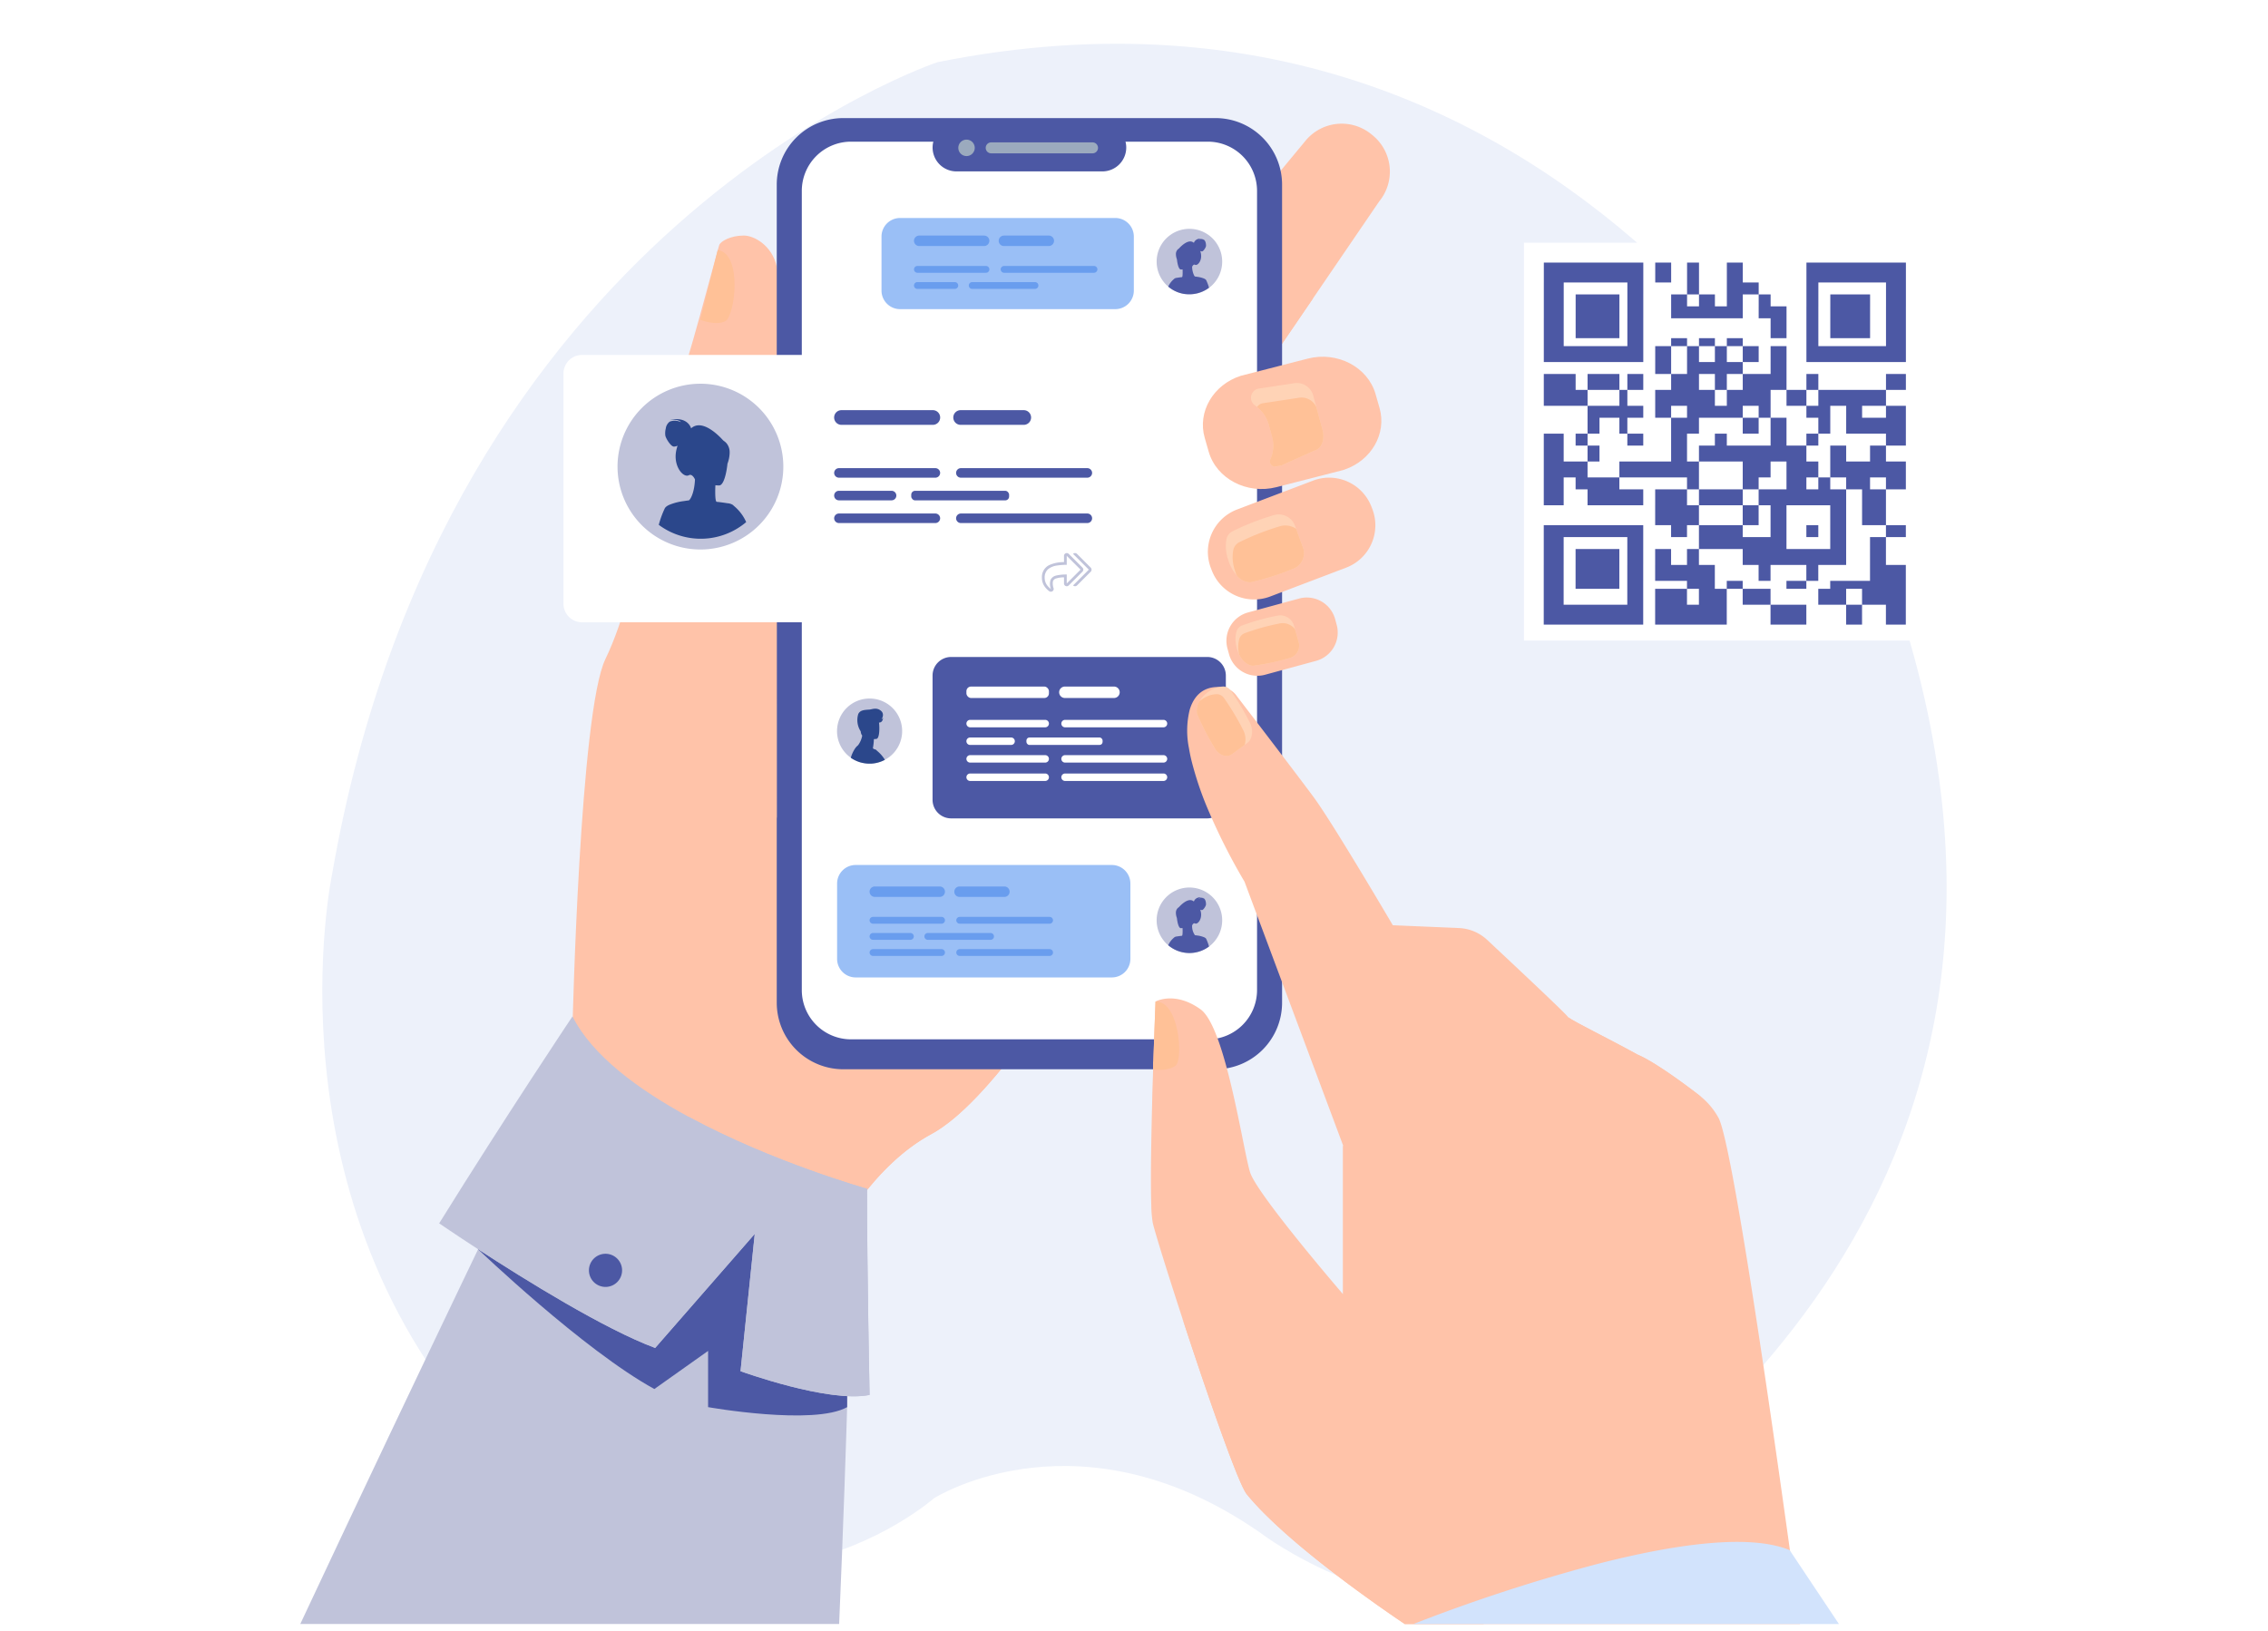 <svg xmlns="http://www.w3.org/2000/svg" width="570" height="410"><defs><filter id="a" width="293.765" height="217.202" x="66.615" y="14.21" filterUnits="userSpaceOnUse"><feOffset dy="3"/><feGaussianBlur result="b" stdDeviation="25"/><feFlood flood-opacity=".2"/><feComposite in2="b" operator="in"/><feComposite in="SourceGraphic"/></filter></defs><path fill="#edf1fa" d="M318.613 386.586s41.017 29.167 67.45 7.292 144.014-93.883 88.414-249.746c0 0-70.184-162.244-238.808-128.519 0 0-123.961 41.017-152.217 204.172 0 0-17.318 82.033 40.105 143.1s111.2 13.676 111.2 13.676 37.37-23.7 83.856 10.025"/><path fill="#ffc3a9" d="M299.679 190.561s-20.67 41.351-41.666 69.895c-8.354 11.36-16.76 20.691-23.936 24.582-7.023 3.807-12.967 9.725-17.887 16.28-12.741 16.975-18.621 38.227-18.621 38.227l-53.69-81.225s1.832-79.4 8.282-92.681c9.395-19.354 13.934-58.46 17.544-66.246 2.678-5.775 10.324-35.609 11.057-37.8.319-.944 2.863-2.393 6.167-2.391 2.652 0 7.154 2.563 8.288 7.83 5.742 26.621-1.169 44.179-1.09 44.96 2.025 20.458-4.063 35.645.206 39.667.159.148.454.078.871-.188 7.4-4.753 53.34-71.727 59-73.172 5.973-1.528 45.475 112.262 45.475 112.262"/><path fill="#c0c3da" d="M213.721 323.469s-.732 36.1-2.825 84.71H75.469c30.956-66.011 57.868-121.575 57.868-121.575s77.112 2.355 80.384 36.865"/><path fill="#ffc3a9" d="M346.624 50.617 329.998 74.99l-16.317 23.92a3.73 3.73 0 0 1-3.392 1.5c-3.915-.371-8.758-6.019-12.535-9.148l-.383-.314a11.777 11.777 0 0 1-1.564-16.535l24.937-30.144 7.4-8.939a11.777 11.777 0 0 1 16.535-1.564l.383.314a11.78 11.78 0 0 1 1.562 16.537"/><path fill="#ffc3a9" d="M329.993 74.991 313.676 98.91a3.73 3.73 0 0 1-3.392 1.5l10.457-56.138c.029.312 1.802 25.498 9.252 30.719m-71.98 185.464c-8.354 11.36-16.76 20.691-23.936 24.582-7.023 3.807-12.967 9.725-17.887 16.28a1272 1272 0 0 1-18.419-8.8 10.5 10.5 0 0 1-.452-18.672q.11-.058.216-.124c7.046-4.032 14.268-18.269 14.268-18.269Z"/><path fill="#ffc197" d="m180.381 62.826-4.35 17.562s3.8 1.555 6.245.347 4.438-16.963-1.895-17.909"/><path fill="#4c58a4" d="M211.945 29.681h93.544a16.73 16.73 0 0 1 16.727 16.732v205.612a16.73 16.73 0 0 1-16.729 16.729h-93.542a16.73 16.73 0 0 1-16.729-16.729V46.413a16.73 16.73 0 0 1 16.729-16.732"/><path fill="#fff" d="M315.923 47.995v200.85a12.38 12.38 0 0 1-12.3 12.388h-89.82a12.377 12.377 0 0 1-12.292-12.388V47.995a12.377 12.377 0 0 1 12.295-12.388h89.82a12.38 12.38 0 0 1 12.297 12.388"/><path fill="#4c58a4" d="M240.383 31.081h36.667a6 6 0 0 1 6 6 6 6 0 0 1-6 6h-36.667a6 6 0 0 1-6-6 6 6 0 0 1 6-6"/><path fill="#ffc3a9" d="m338.345 142.666-2.48.942-16.672 6.335a11 11 0 0 1-1.182.371 11.387 11.387 0 0 1-13.466-6.955l-.247-.64a11.39 11.39 0 0 1 6.581-14.65l15.543-5.906 1.129-.43 2.48-.942a11.387 11.387 0 0 1 14.646 6.581l.247.64a11.39 11.39 0 0 1-6.579 14.654"/><path fill="#ffd3b6" d="M324.807 143.044a66.5 66.5 0 0 1-10.515 3.313 4.44 4.44 0 0 1-3.477-1.741 10.3 10.3 0 0 1-2.1-3.783 12 12 0 0 1-.57-2.413 10.2 10.2 0 0 1 .091-2.87 2.86 2.86 0 0 1 1.591-2.048.02.02 0 0 0 .012-.006 66 66 0 0 1 10.112-3.964 4.394 4.394 0 0 1 5.449 2.435l.35.957 1.789 4.9a4.2 4.2 0 0 1-2.732 5.22"/><path fill="#ffc197" d="M324.804 143.044a66.5 66.5 0 0 1-10.515 3.313 4.44 4.44 0 0 1-3.477-1.741q-.209-.487-.389-1.04a12 12 0 0 1-.57-2.413 10.2 10.2 0 0 1 .091-2.87 2.86 2.86 0 0 1 1.591-2.048s.01 0 .012-.006a65.6 65.6 0 0 1 10.112-3.964 4.8 4.8 0 0 1 4.093.649l1.789 4.9a4.2 4.2 0 0 1-2.737 5.22"/><path fill="#ffc3a9" d="m330.776 166.101-12.856 3.5a7.384 7.384 0 0 1-9.038-5.17l-.4-1.455a7.384 7.384 0 0 1 5.17-9.038l12.856-3.5a7.384 7.384 0 0 1 9.038 5.17l.4 1.455a7.383 7.383 0 0 1-5.17 9.038"/><path fill="#ffd3b6" d="M323.824 165.471a58 58 0 0 1-8.868 1.865c-.813.046-2.444-.643-3.508-2.783a9.7 9.7 0 0 1-.946-3.7 7.4 7.4 0 0 1 .287-2.2 2.28 2.28 0 0 1 1.454-1.469l.012-.006a57.5 57.5 0 0 1 8.588-2.4 3.64 3.64 0 0 1 4.291 2.225l.333 1.158.989 3.477a3.26 3.26 0 0 1-2.582 3.821Z"/><path fill="#ffc197" d="M323.824 165.471a58 58 0 0 1-8.868 1.865c-.813.046-2.444-.643-3.508-2.783a8.2 8.2 0 0 1-.26-1.774 7.4 7.4 0 0 1 .287-2.2 2.28 2.28 0 0 1 1.454-1.469h.012a57 57 0 0 1 8.589-2.392 3.88 3.88 0 0 1 3.937 1.448l.989 3.477a3.26 3.26 0 0 1-2.586 3.818Z"/><path fill="#4c58a4" d="M120.147 313.991s26.465 25.341 44.305 35.133l13.507-9.58v14.133s26.565 4.7 34.945 0v-38.542l-74.613-37.4Z"/><path fill="#c0c3da" d="M218.548 350.609c-10.279 2.1-32.431-5.967-32.431-5.967l3.572-34.511-25.032 28.669c-12.74-4.741-32.663-17.112-44.5-24.81-5.894-3.832-9.784-6.51-9.784-6.51 16.7-26.88 33.508-52.022 33.508-52.022 4.932 9.866 16.605 18.434 29.26 25.287 21.028 11.39 44.765 18.048 44.765 18.048-.008 20.506.642 51.816.642 51.816"/><path fill="#ffc3a9" d="M337.938 118.02q-.136.048-.277.1l-16.856 4.322c-7.417 1.9-15.081-2.1-17.033-8.911l-1-3.486c-1.88-6.534 2.161-13.367 9.049-15.582l5.563-1.429 11.291-2.9c7.417-1.9 15.081 2.1 17.033 8.911l1 3.486c1.853 6.448-2.054 13.181-8.77 15.489"/><path fill="#ffd3b6" d="m330.216 113.314-8.19 3.691-.052.012a9 9 0 0 1-.989.2 10 10 0 0 1-.415.052 1 1 0 0 1-.173 0 1.3 1.3 0 0 1-1.247-1.354 1.3 1.3 0 0 1 .116-.487 8.15 8.15 0 0 0 .464-5.553l-.2-.713v-.021l-.634-2.325a8.7 8.7 0 0 0-2.967-4.526 7 7 0 0 0-.518-.387 2.349 2.349 0 0 1 .689-4.187l.052-.015 8.987-1.36a4.28 4.28 0 0 1 4.968 3.328l.722 2.649 1.537 5.647c.596 2.232.07 4.746-2.15 5.349"/><path fill="#ffc197" d="m330.213 113.314-8.19 3.691-.052.012c-.193.037-.792.137-1.579.258a1.3 1.3 0 0 1-1.246-1.357 1.3 1.3 0 0 1 .115-.483 8.15 8.15 0 0 0 .464-5.553l-.2-.713v-.021l-.634-2.325a8.7 8.7 0 0 0-2.967-4.526 2.28 2.28 0 0 1 1.289-.917.2.2 0 0 0 .052-.015l8.987-1.36a4.09 4.09 0 0 1 4.574 2.319l1.537 5.647c.599 2.225.072 4.74-2.15 5.343"/><path fill="#ffc3a9" d="M195.214 205.697s-3.678-32.1-7.07-38.359-6.264-18.8-1.043-28.11 7.023-27.239 7.023-27.239c2.025 20.458-4.063 35.645.206 39.667.159.148.454.078.871-.188Z"/><g filter="url(#a)" transform="translate(-.004)"><path fill="#fff" d="M146.29 86.21h134.42a4.67 4.67 0 0 1 4.671 4.669v57.861a4.67 4.67 0 0 1-4.67 4.67H146.29a4.67 4.67 0 0 1-4.67-4.67V90.878a4.67 4.67 0 0 1 4.67-4.668"/></g><path fill="#9abff6" d="M226.213 54.791h54.076a4.67 4.67 0 0 1 4.669 4.67v13.571a4.67 4.67 0 0 1-4.67 4.67h-54.075a4.67 4.67 0 0 1-4.67-4.67V59.461a4.67 4.67 0 0 1 4.67-4.67M215.052 217.41h64.37a4.67 4.67 0 0 1 4.67 4.67v18.924a4.67 4.67 0 0 1-4.67 4.67h-64.37a4.67 4.67 0 0 1-4.67-4.67v-18.927a4.67 4.67 0 0 1 4.67-4.667"/><path fill="#4c58a4" d="M239.043 165.127h64.37a4.67 4.67 0 0 1 4.67 4.67v31.23a4.67 4.67 0 0 1-4.67 4.67h-64.37a4.67 4.67 0 0 1-4.67-4.67v-31.23a4.67 4.67 0 0 1 4.67-4.67"/><path fill="#ffc3a9" d="M452.378 408.194h-99.32c-4.762-3.193-29.5-20.064-39.731-32.642-2.168-2.666-10.1-25.637-16.194-44.287-3.806-11.65-6.9-21.619-7.417-23.9a30 30 0 0 1-.371-4.512v-.022c-.26-7.627.1-22.336.46-34.019v-.053l.006-.153.049-1.519v-.167c.067-2.03.132-3.942.192-5.686.153-4.348.283-7.618.337-8.9l.021-.6c.157-.089 4.935-2.638 11.321 1.963 1.542 1.113 2.967 3.8 4.266 7.3.831 2.236 1.607 4.806 2.336 7.513 2.789 10.412 4.79 22.86 5.859 26.193 1.723 5.386 22.028 29.073 23.3 30.545q.03.038.061.073v-37.405l-15.328-41.018-6.293-16.839-3.162-8.463a153 153 0 0 1-8.92-17.545 83 83 0 0 1-4.423-12.972 42 42 0 0 1-.611-3.014 21.9 21.9 0 0 1 .192-9.7c1.483-4.864 4.821-5.779 7.392-5.68q.4.016.77.061a5 5 0 0 1 .742.142 5 5 0 0 1 1.276.532h.006a5.2 5.2 0 0 1 1.666 1.559s2.167 2.831 5.076 6.634c1.912 2.5 4.147 5.429 6.293 8.249 3.821 5.024 7.37 9.71 8.347 11.083 5.273 7.424 19.474 31.618 19.474 31.618l16.623.7a11.03 11.03 0 0 1 7.066 2.957c5.911 5.521 18.655 17.466 20.217 19.242 0 .582 9.9 5.344 17.553 9.585 5.472 2.313 15.867 10.507 15.867 10.507a18.3 18.3 0 0 1 4.627 5.6c3.564 7.757 13.227 75.219 17.854 108.569 1.475 10.725 2.439 17.916 2.521 18.471"/><path fill="#ffc3a9" d="M350.038 232.559s15.4 25.137 17.437 26.27 9.965 2.72 10.871 0-28.308-26.27-28.308-26.27m77.405 43.059-.078-.069s-10.395-8.194-15.867-10.507c-7.024-3.894-15.946-8.227-17.359-9.36 1.63 1.864 13.1 14.844 17.513 15.815 3.874.855 12.677 3.262 15.791 4.121m-89.898 49.703v-37.407s8.887 14.866 9.567 23.018-3.693 21.349-9.567 14.389"/><path fill="#ffd3b6" d="M305.304 188.054a67 67 0 0 1-4.427-8.529 4.26 4.26 0 0 1 .588-3.28 7.4 7.4 0 0 1 2.331-2.42 7.8 7.8 0 0 1 1.637-.883 6.3 6.3 0 0 1 2.094-.387 2.23 2.23 0 0 1 1.789 1.04.01.01 0 0 0 .006.01 65 65 0 0 1 4.821 8.075c.92 1.914.629 4.123-.71 5.093l-.624.457-3.2 2.336c-1.33.969-3.249.309-4.305-1.512"/><path fill="#ffc197" d="M305.304 188.054a67 67 0 0 1-4.427-8.529 4.26 4.26 0 0 1 .588-3.28 8 8 0 0 1 .676-.5 7.8 7.8 0 0 1 1.635-.883 6.3 6.3 0 0 1 2.1-.386 2.23 2.23 0 0 1 1.789 1.04.01.01 0 0 0 .006.01 65 65 0 0 1 4.821 8.076 4.92 4.92 0 0 1 .32 3.634l-3.2 2.336c-1.333.964-3.252.302-4.308-1.518"/><path fill="#c0c3da" d="M196.866 117.277a20.833 20.833 0 1 1-20.838-20.83 20.83 20.83 0 0 1 20.838 20.821Z"/><path fill="#2b478b" d="M184.403 127.123c-.057-.063-.11-.124-.162-.174a2.9 2.9 0 0 0-1.443-.464 56 56 0 0 0-2.135-.3s-.208-.023-.318-.032l-.247-.021c-.277-.145-.347-1.291-.346-2.5v-.272c0-.457.02-.909.037-1.315v-.077c.6.049.989.046.989.046 1.113-.089 1.8-3.063 2.051-5.469a8.1 8.1 0 0 0 .549-2.746 3.55 3.55 0 0 0-.712-2.294 3.1 3.1 0 0 0-.779-.7q-.105-.103-.209-.192c-1.032-1.146-5.229-5.439-7.983-2.958-.072-.247-.967-3.037-5.315-2.124.269-.028 2.2-.209 2.753.57a3.56 3.56 0 0 0-2.817-.124 2.56 2.56 0 0 0-.968 1.57v.041l-.061.266a.1.1 0 0 1-.009.041c-.009.015 0 .006 0 .011a4.6 4.6 0 0 0-.052 1.645c.162.68 1.36 2.7 2.155 2.7a2.4 2.4 0 0 0 .907-.223 10 10 0 0 0-.324 1.178c-.844 3.971 1.794 6.986 3.161 6.239.876-.477 1.54 1.056 1.54 1.056v-.006c-.124 2.9-.926 4.8-1.518 5.272-.211.023-.669.079-1.236.171a14.4 14.4 0 0 0-3.547.888l-.037.015a3.7 3.7 0 0 0-.865.483l-.006.006a1.3 1.3 0 0 0-.281.292.7.7 0 0 0-.09.132 24 24 0 0 0-1.522 4.16 17.67 17.67 0 0 0 21.971-.689 11.06 11.06 0 0 0-3.131-4.102"/><path fill="#4c58a4" d="M211.486 103.089h22.951a1.85 1.85 0 0 1 1.848 1.848 1.847 1.847 0 0 1-1.848 1.847h-22.951a1.847 1.847 0 0 1-1.848-1.847 1.85 1.85 0 0 1 1.848-1.848"/><g fill="#4c58a4" transform="translate(209.638 117.658)"><path d="M25.441 2.408H1.204a1.21 1.21 0 0 1-1.2-1.2 1.21 1.21 0 0 1 1.2-1.2h24.237a1.21 1.21 0 0 1 1.2 1.2 1.21 1.21 0 0 1-1.2 1.2M1.204 5.7h13.227a1.2 1.2 0 0 1 1.2 1.2 1.2 1.2 0 0 1-1.2 1.2H1.204a1.2 1.2 0 0 1-1.2-1.2 1.2 1.2 0 0 1 1.2-1.2"/><rect width="24.597" height="2.409" rx=".974" transform="translate(19.377 5.7)"/><path d="M63.635 2.408h-31.78a1.207 1.207 0 0 1-1.205-1.2 1.207 1.207 0 0 1 1.205-1.2h31.78a1.21 1.21 0 0 1 1.2 1.2 1.21 1.21 0 0 1-1.2 1.2M25.441 13.81H1.204a1.21 1.21 0 0 1-1.2-1.2 1.21 1.21 0 0 1 1.2-1.2h24.237a1.21 1.21 0 0 1 1.2 1.2 1.21 1.21 0 0 1-1.2 1.2m38.194 0h-31.78a1.207 1.207 0 0 1-1.205-1.2 1.21 1.21 0 0 1 1.205-1.2h31.78a1.21 1.21 0 0 1 1.2 1.2 1.21 1.21 0 0 1-1.2 1.2"/></g><path fill="#4c58a4" d="M241.433 103.089h15.855a1.85 1.85 0 0 1 1.848 1.848 1.847 1.847 0 0 1-1.847 1.847h-15.857a1.847 1.847 0 0 1-1.847-1.847 1.85 1.85 0 0 1 1.848-1.848"/><path fill="#699dee" d="M219.858 222.809h16.317a1.313 1.313 0 0 1 1.313 1.313 1.31 1.31 0 0 1-1.313 1.313h-16.316a1.314 1.314 0 0 1-1.314-1.313 1.313 1.313 0 0 1 1.313-1.313m16.775 9.359h-17.231a.866.866 0 0 1-.857-.857.866.866 0 0 1 .857-.857h17.232a.866.866 0 0 1 .857.857.866.866 0 0 1-.858.857m-17.231 2.337h9.4a.856.856 0 0 1 .857.857.856.856 0 0 1-.857.855h-9.4a.856.856 0 0 1-.857-.855.856.856 0 0 1 .857-.857m13.776 0h15.775a.856.856 0 0 1 .857.857.856.856 0 0 1-.857.857h-15.775a.856.856 0 0 1-.857-.857.856.856 0 0 1 .857-.857m30.609-2.337h-22.593a.866.866 0 0 1-.857-.857.866.866 0 0 1 .857-.857h22.594a.866.866 0 0 1 .857.857.865.865 0 0 1-.858.857m-27.154 8.102h-17.231a.866.866 0 0 1-.857-.857.866.866 0 0 1 .857-.857h17.232a.866.866 0 0 1 .857.857.866.866 0 0 1-.858.857m27.154 0h-22.593a.866.866 0 0 1-.857-.857.866.866 0 0 1 .857-.857h22.594a.866.866 0 0 1 .857.857.865.865 0 0 1-.858.857m-22.636-17.461h11.273a1.314 1.314 0 0 1 1.314 1.314 1.314 1.314 0 0 1-1.314 1.314H241.15a1.31 1.31 0 0 1-1.313-1.313 1.314 1.314 0 0 1 1.314-1.314ZM231.019 59.21h16.315a1.313 1.313 0 0 1 1.313 1.313 1.314 1.314 0 0 1-1.314 1.314h-16.314a1.314 1.314 0 0 1-1.314-1.313 1.314 1.314 0 0 1 1.314-1.314m16.78 9.351h-17.232a.866.866 0 0 1-.857-.857.866.866 0 0 1 .857-.857h17.232a.866.866 0 0 1 .857.857.866.866 0 0 1-.857.857m-17.237 2.342h9.4a.856.856 0 0 1 .857.857.856.856 0 0 1-.857.855h-9.4a.856.856 0 0 1-.857-.855.856.856 0 0 1 .857-.857m13.776 0h15.775a.856.856 0 0 1 .857.857.856.856 0 0 1-.857.855h-15.775a.856.856 0 0 1-.857-.855.856.856 0 0 1 .857-.857m30.609-2.342h-22.594a.866.866 0 0 1-.857-.857.866.866 0 0 1 .857-.857h22.594a.865.865 0 0 1 .855.857.865.865 0 0 1-.855.857m-22.636-9.351h11.273a1.314 1.314 0 0 1 1.318 1.314 1.314 1.314 0 0 1-1.314 1.314H252.31a1.31 1.31 0 0 1-1.313-1.313 1.314 1.314 0 0 1 1.314-1.314Z"/><g fill="#fff" transform="translate(242.88 172.562)"><rect width="20.74" height="2.877" rx="1.163"/><g transform="translate(0 8.368)"><path d="M19.803 1.878H.938A.94.94 0 0 1 .001.941.94.94 0 0 1 .938.004h18.865a.94.94 0 0 1 .937.937.94.94 0 0 1-.937.937M.937 4.434h10.295a.936.936 0 0 1 .937.937.936.936 0 0 1-.937.937H.937A.936.936 0 0 1 0 5.371a.936.936 0 0 1 .937-.937"/><rect width="19.146" height="1.875" rx=".758" transform="translate(15.081 4.434)"/><path d="M49.529 1.878H24.795a.94.94 0 0 1-.937-.937.94.94 0 0 1 .937-.937h24.734a.94.94 0 0 1 .938.937.94.94 0 0 1-.938.937m-29.726 8.868H.938a.94.94 0 0 1-.937-.937.94.94 0 0 1 .937-.937h18.865a.94.94 0 0 1 .937.937.94.94 0 0 1-.937.937m29.726 0H24.795a.94.94 0 0 1-.937-.937.94.94 0 0 1 .937-.937h24.734a.94.94 0 0 1 .938.937.94.94 0 0 1-.938.937"/></g><path d="M19.803 23.73H.938a.94.94 0 0 1-.937-.937.94.94 0 0 1 .937-.938h18.865a.94.94 0 0 1 .937.938.94.94 0 0 1-.937.937m29.726 0H24.795a.94.94 0 0 1-.937-.937.94.94 0 0 1 .937-.938h24.734a.94.94 0 0 1 .938.938.94.94 0 0 1-.938.937M24.747 0h12.342a1.44 1.44 0 0 1 1.438 1.438 1.44 1.44 0 0 1-1.438 1.438H24.747a1.44 1.44 0 0 1-1.438-1.438A1.44 1.44 0 0 1 24.747 0"/></g><path fill="#c0c3da" d="M210.365 183.756a8.175 8.175 0 0 0 12.871 6.7q.101-.07.2-.142a8.182 8.182 0 0 0-4.887-14.744 8.18 8.18 0 0 0-8.182 8.18Z"/><path fill="#2b478b" d="m220.76 189.003-.753-.668-.188.035a5 5 0 0 0-.44-.274c.049-.3.09-.587.124-.838a14 14 0 0 0 .124-1.483c.4-.02.669-.063.669-.063.755-.174.792-2.754.618-4.1a1 1 0 0 0 .42-.08c.572-.247.6-1.113.6-1.113a1 1 0 0 1-.41.408s.957-1.31-.153-2.207-2.234-.312-2.878-.272c-1.412.087-2.325.171-2.785 1.1a5.15 5.15 0 0 0 .6 4.359q.024.13.041.257a1.73 1.73 0 0 0 .346.822 5.8 5.8 0 0 1-1.045 2.43 3.8 3.8 0 0 0-.752.81l-.015.011h.006a8.2 8.2 0 0 0-1.056 2.317v.014a7.8 7.8 0 0 0 1.492.821l.1.043.023.009.171.067c.138.054.277.1.417.148s.3.09.445.124q.103.027.208.049c.105.022.124.028.183.038l.03.005.124.023c.1.017.192.035.289.049l.067.009q.08.013.159.021l.226.026q.127.013.257.02c.13.007.162.011.247.012s.171 0 .257 0h.367q.068.002.136-.006h.017a3 3 0 0 0 .257-.02 8.1 8.1 0 0 0 3.083-.933 8.6 8.6 0 0 0-1.628-1.97"/><path fill="#c0c3da" d="M290.692 231.309a8.2 8.2 0 0 0 1.71 5.025 8.4 8.4 0 0 0 1.2 1.261 8.237 8.237 0 1 0-2.912-6.286Z"/><path fill="#4c58a4" d="M303.142 235.977a.3.3 0 0 0-.041-.063.6.6 0 0 0-.131-.136 1.6 1.6 0 0 0-.405-.226l-.017-.006a6.6 6.6 0 0 0-1.654-.414c-.268-.041-.48-.067-.579-.078a3.93 3.93 0 0 1-.708-2.459s.308-.717.717-.494c.637.347 1.867-1.059 1.475-2.91a5 5 0 0 0-.151-.549 1.1 1.1 0 0 0 .423.1c.371 0 .928-.946 1-1.263s-.006-1.36-.514-1.669a1.67 1.67 0 0 0-1.313.058c.247-.354 1.113-.283 1.274-.266-2.016-.419-2.433.874-2.472.989-1.283-1.16-3.24.844-3.722 1.38l-.1.09a1.4 1.4 0 0 0-.362.324 1.65 1.65 0 0 0-.333 1.071 3.8 3.8 0 0 0 .255 1.281c.116 1.12.44 2.508.959 2.55 0 0 .183 0 .46-.021v.037c.009.188.015.4.017.611v.124c0 .564-.032 1.1-.159 1.166a1 1 0 0 0-.112.011 1 1 0 0 0-.15.015c-.449.058-.769.1-.989.142a1.33 1.33 0 0 0-.671.215 1 1 0 0 0-.078.083 5.1 5.1 0 0 0-1.457 1.912 8.24 8.24 0 0 0 10.244.323 11 11 0 0 0-.706-1.928"/><path fill="#c0c3da" d="M290.692 65.753a8.2 8.2 0 0 0 1.71 5.025 8.4 8.4 0 0 0 1.2 1.261 8.237 8.237 0 1 0-2.912-6.286Z"/><path fill="#4c58a4" d="M303.143 70.422a.4.4 0 0 0-.041-.063.6.6 0 0 0-.131-.136 1.8 1.8 0 0 0-.405-.226l-.017-.006a6.8 6.8 0 0 0-1.654-.414c-.268-.043-.48-.069-.579-.08a.9.9 0 0 1-.209-.269 5.1 5.1 0 0 1-.494-2.187s.308-.715.717-.494c.637.347 1.867-1.058 1.475-2.907a5 5 0 0 0-.151-.55 1.1 1.1 0 0 0 .423.1c.371 0 .928-.946 1-1.261s-.006-1.36-.514-1.671a1.67 1.67 0 0 0-1.313.061c.247-.354 1.113-.283 1.274-.268-2.016-.419-2.433.876-2.472.989-1.283-1.157-3.24.847-3.722 1.38l-.1.09a1.4 1.4 0 0 0-.362.326 1.65 1.65 0 0 0-.333 1.068 3.8 3.8 0 0 0 .255 1.281c.116 1.122.44 2.508.959 2.55 0 0 .183 0 .46-.02v.035c.009.188.015.4.017.618v.124c0 .564-.032 1.1-.159 1.166l-.112.009-.15.015c-.449.058-.769.1-.989.142a1.34 1.34 0 0 0-.671.216l-.078.082a5.16 5.16 0 0 0-1.457 1.915q.117.1.24.194l.041.032q.093.071.184.136.065.051.131.1c.066.049.09.063.136.09q.096.07.2.131a4 4 0 0 0 .311.187c.058.031.124.073.194.108l.017.009.01.006.028.015c.052.028.1.054.156.08h.01l.048.023q.042.023.088.043l.087.041c.064.03.134.061.2.089l.2.082.093.037.093.035q.093.035.19.067l.2.064.168.052h.017q.052.017.108.03.3.08.6.14.133.027.266.047l.069.011h.023c.058.009.111.015.173.021h.063q.082.012.159.017h.03l.049.006c.1.009.192.015.289.02h.161c.1 0 .19.006.286.006a8.2 8.2 0 0 0 4.92-1.632 11 11 0 0 0-.705-1.902"/><path fill="#ffc3a9" d="m402.472 392.832-29.668 15.36h-19.751c-4.762-3.193-29.5-20.064-39.731-32.642-2.168-2.666-10.1-25.637-16.194-44.287v-.009c.81 2.472 17.823 38.713 22.667 42.832s30.286 28.1 37.3 27.856c6.8-.232 43.031-8.57 45.275-9.087q.051-.01.102-.023"/><path fill="#d2e3fc" d="M462.17 408.192H355.211a430 430 0 0 1 47.164-15.336q.052-.01.1-.023c18.273-4.622 37.085-7.424 47.3-3.221l.074.11Z"/><path fill="#ffc3a9" d="M289.85 266.911h.007c1.8-.661 4.334-1.1 5.563.959 1.916 3.2-5.2 31.428-6.092 34.983Z"/><path fill="#ffc197" d="m290.401 251.734-.612 17.074s3.585.585 5.631-.939.961-16.335-5.019-16.135"/><path fill="#c0c3da" d="M218.542 350.608c-10.277 2.1-32.431-5.967-32.431-5.967l3.572-34.511-25.032 28.669c-12.74-4.741-32.663-17.112-44.5-24.81 30.335-3.307 52.984-33.245 52.984-33.245 21.028 11.39 44.766 18.048 44.766 18.048-.003 20.506.641 51.816.641 51.816"/><path fill="#4c58a4" d="M148.014 319.262a4.165 4.165 0 1 1 4.128 4.2 4.167 4.167 0 0 1-4.128-4.2"/><path fill="#c0c3da" d="M272.065 142.682a.724.724 0 0 1 0 .989l-3.469 3.477a.72.72 0 0 1-.494.2.7.7 0 0 1-.488-.2.66.66 0 0 1-.206-.494v-1.544a6.7 6.7 0 0 0-1.994.282 1.12 1.12 0 0 0-.8.8 3.6 3.6 0 0 0 .173 1.648.64.64 0 0 1-.075.553.7.7 0 0 1-.455.314.7.7 0 0 1-.553-.109 5 5 0 0 1-1.352-1.473 3.83 3.83 0 0 1-.494-1.907 3.31 3.31 0 0 1 1.843-3.187 8.7 8.7 0 0 1 3.708-.742v-1.582a.66.66 0 0 1 .206-.494.7.7 0 0 1 .488-.2.73.73 0 0 1 .494.2Zm-.494.494-3.472-3.464v2.255a16 16 0 0 0-2.689.216 4.35 4.35 0 0 0-2.059.932 2.76 2.76 0 0 0-.8 2.1 3.16 3.16 0 0 0 .52 1.759 4.3 4.3 0 0 0 1.041 1.062 3.52 3.52 0 0 1-.066-2.341 2.07 2.07 0 0 1 1.409-1.041 11.5 11.5 0 0 1 2.644-.26v2.255Zm2.58.494-3.474 3.477a.724.724 0 0 1-.989 0l3.959-3.967-3.967-3.968a.724.724 0 0 1 .989 0l3.469 3.469a.745.745 0 0 1 .007 1Z"/><path fill="#9baabe" d="M274.578 38.541h-25.47a1.38 1.38 0 0 1-1.378-1.378 1.38 1.38 0 0 1 1.378-1.378h25.47a1.38 1.38 0 0 1 1.378 1.378 1.38 1.38 0 0 1-1.378 1.378m-33.732-1.379a2.065 2.065 0 1 0 4.13 0 2.065 2.065 0 0 0-2.064-2.067 2.065 2.065 0 0 0-2.066 2.066Z"/><path fill="#fff" d="M383 61h100v100H383z"/><path fill="#4c58a4" d="M388 66h5v5h-5zm5 0h3v5h-3zm3 0h3v5h-3zm3 0h3v5h-3zm3 0h5v5h-5zm5 0h2v5h-2zm2 0h4v5h-4zm7 0h4v5h-4zm8 0h3v5h-3zm10 0h4v5h-4zm20 0h3v5h-3zm3 0h3v5h-3zm3 0h4v5h-4zm4 0h4v5h-4zm4 0h2v5h-2zm2 0h4v5h-4zm4 0h5v5h-5zm-86 5h5v3h-5zm21 0h4v3h-4zm15 0h3v3h-3zm10 0h4v3h-4zm4 0h4v3h-4zm16 0h3v3h-3zm20 0h5v3h-5zm-86 3h5v3h-5zm8 0h3v3h-3zm3 0h3v3h-3zm3 0h5v3h-5zm7 0h4v3h-4zm11 0h4v3h-4zm7 0h4v3h-4zm7 0h4v3h-4zm8 0h3v3h-3zm12 0h3v3h-3zm6 0h4v3h-4zm4 0h4v3h-4zm4 0h2v3h-2zm6 0h5v3h-5zm-86 3h5v3h-5zm8 0h3v3h-3zm3 0h3v3h-3zm3 0h5v3h-5zm7 0h4v3h-4zm11 0h4v3h-4zm4 0h3v3h-3zm3 0h4v3h-4zm4 0h3v3h-3zm3 0h4v3h-4zm8 0h3v3h-3zm3 0h4v3h-4zm9 0h3v3h-3zm6 0h4v3h-4zm4 0h4v3h-4zm4 0h2v3h-2zm6 0h5v3h-5zm-86 3h5v5h-5zm8 0h3v5h-3zm3 0h3v5h-3zm3 0h5v5h-5zm7 0h4v5h-4zm36 0h4v5h-4zm9 0h3v5h-3zm6 0h4v5h-4zm4 0h4v5h-4zm4 0h2v5h-2zm6 0h5v5h-5zm-86 5h5v2h-5zm21 0h4v2h-4zm11 0h4v2h-4zm7 0h4v2h-4zm7 0h4v2h-4zm20 0h3v2h-3zm20 0h5v2h-5zm-86 2h5v4h-5zm5 0h3v4h-3zm3 0h3v4h-3zm3 0h3v4h-3zm3 0h5v4h-5zm5 0h2v4h-2zm2 0h4v4h-4zm7 0h4v4h-4zm8 0h3v4h-3zm7 0h3v4h-3zm7 0h4v4h-4zm7 0h4v4h-4zm9 0h3v4h-3zm3 0h3v4h-3zm3 0h4v4h-4zm4 0h4v4h-4zm4 0h2v4h-2zm2 0h4v4h-4zm4 0h5v4h-5zm-58 4h4v3h-4zm8 0h3v3h-3zm3 0h4v3h-4zm4 0h3v3h-3zm3 0h4v3h-4zm11 0h4v3h-4zm-57 3h5v4h-5zm5 0h3v4h-3zm6 0h3v4h-3zm3 0h5v4h-5zm7 0h4v4h-4zm11 0h4v4h-4zm4 0h3v4h-3zm7 0h3v4h-3zm7 0h4v4h-4zm4 0h3v4h-3zm3 0h4v4h-4zm9 0h3v4h-3zm20 0h5v4h-5zm-86 4h5v4h-5zm5 0h3v4h-3zm3 0h3v4h-3zm11 0h2v4h-2zm9 0h4v4h-4zm4 0h4v4h-4zm4 0h3v4h-3zm3 0h4v4h-4zm7 0h4v4h-4zm4 0h4v4h-4zm4 0h3v4h-3zm7 0h5v4h-5zm8 0h3v4h-3zm3 0h4v4h-4zm4 0h4v4h-4zm4 0h2v4h-2zm2 0h4v4h-4zm-71 4h3v3h-3zm3 0h5v3h-5zm5 0h2v3h-2zm2 0h4v3h-4zm7 0h4v3h-4zm8 0h3v3h-3zm3 0h4v3h-4zm4 0h3v3h-3zm3 0h4v3h-4zm8 0h3v3h-3zm12 0h3v3h-3zm3 0h3v3h-3zm7 0h4v3h-4zm10 0h5v3h-5zm-75 3h3v4h-3zm8 0h2v4h-2zm13 0h4v4h-4zm4 0h3v4h-3zm14 0h4v4h-4zm7 0h4v4h-4zm12 0h3v4h-3zm7 0h4v4h-4zm4 0h2v4h-2zm2 0h4v4h-4zm4 0h5v4h-5zm-86 4h5v3h-5zm8 0h3v3h-3zm13 0h4v3h-4zm11 0h4v3h-4zm11 0h3v3h-3zm14 0h4v3h-4zm9 0h3v3h-3zm20 0h5v3h-5zm-86 3h5v4h-5zm11 0h3v4h-3zm21 0h4v4h-4zm7 0h4v4h-4zm4 0h3v4h-3zm3 0h4v4h-4zm4 0h4v4h-4zm4 0h3v4h-3zm3 0h4v4h-4zm4 0h5v4h-5zm11 0h4v4h-4zm10 0h4v4h-4zm-82 4h5v4h-5zm5 0h3v4h-3zm3 0h3v4h-3zm11 0h2v4h-2zm2 0h4v4h-4zm4 0h3v4h-3zm3 0h4v4h-4zm4 0h4v4h-4zm4 0h3v4h-3zm14 0h4v4h-4zm4 0h3v4h-3zm7 0h5v4h-5zm5 0h3v4h-3zm6 0h4v4h-4zm4 0h4v4h-4zm4 0h2v4h-2zm2 0h4v4h-4zm4 0h5v4h-5zm-86 4h5v3h-5zm8 0h3v3h-3zm3 0h3v3h-3zm3 0h5v3h-5zm22 0h3v3h-3zm14 0h4v3h-4zm11 0h5v3h-5zm8 0h3v3h-3zm7 0h4v3h-4zm4 0h2v3h-2zm6 0h5v3h-5zm-86 3h5v4h-5zm11 0h3v4h-3zm3 0h5v4h-5zm5 0h2v4h-2zm2 0h4v4h-4zm7 0h4v4h-4zm4 0h4v4h-4zm7 0h4v4h-4zm4 0h3v4h-3zm3 0h4v4h-4zm8 0h3v4h-3zm3 0h4v4h-4zm4 0h5v4h-5zm5 0h3v4h-3zm3 0h3v4h-3zm3 0h4v4h-4zm8 0h2v4h-2zm2 0h4v4h-4zm-54 4h4v5h-4zm4 0h4v5h-4zm4 0h3v5h-3zm14 0h4v5h-4zm7 0h4v5h-4zm15 0h4v5h-4zm8 0h2v5h-2zm2 0h4v5h-4zm-82 5h5v3h-5zm5 0h3v3h-3zm3 0h3v3h-3zm3 0h3v3h-3zm3 0h5v3h-5zm5 0h2v3h-2zm2 0h4v3h-4zm11 0h4v3h-4zm7 0h4v3h-4zm4 0h3v3h-3zm3 0h4v3h-4zm11 0h4v3h-4zm9 0h3v3h-3zm6 0h4v3h-4zm14 0h5v3h-5zm-86 3h5v3h-5zm21 0h4v3h-4zm18 0h4v3h-4zm4 0h3v3h-3zm3 0h4v3h-4zm4 0h4v3h-4zm4 0h3v3h-3zm3 0h4v3h-4zm15 0h4v3h-4zm10 0h4v3h-4zm-82 3h5v4h-5zm8 0h3v4h-3zm3 0h3v4h-3zm3 0h5v4h-5zm7 0h4v4h-4zm7 0h4v4h-4zm8 0h3v4h-3zm14 0h4v4h-4zm4 0h3v4h-3zm3 0h4v4h-4zm4 0h5v4h-5zm5 0h3v4h-3zm3 0h3v4h-3zm3 0h4v4h-4zm10 0h4v4h-4zm-82 4h5v4h-5zm8 0h3v4h-3zm3 0h3v4h-3zm3 0h5v4h-5zm7 0h4v4h-4zm7 0h4v4h-4zm4 0h4v4h-4zm4 0h3v4h-3zm3 0h4v4h-4zm15 0h3v4h-3zm12 0h3v4h-3zm16 0h4v4h-4zm4 0h5v4h-5zm-86 4h5v2h-5zm8 0h3v2h-3zm3 0h3v2h-3zm3 0h5v2h-5zm7 0h4v2h-4zm15 0h3v2h-3zm3 0h4v2h-4zm7 0h4v2h-4zm15 0h5v2h-5zm11 0h4v2h-4zm4 0h4v2h-4zm4 0h2v2h-2zm2 0h4v2h-4zm4 0h5v2h-5zm-86 2h5v4h-5zm21 0h4v4h-4zm7 0h4v4h-4zm4 0h4v4h-4zm7 0h4v4h-4zm4 0h3v4h-3zm7 0h4v4h-4zm4 0h3v4h-3zm15 0h3v4h-3zm3 0h4v4h-4zm8 0h2v4h-2zm2 0h4v4h-4zm4 0h5v4h-5zm-86 4h5v5h-5zm5 0h3v5h-3zm3 0h3v5h-3zm3 0h3v5h-3zm3 0h5v5h-5zm5 0h2v5h-2zm2 0h4v5h-4zm7 0h4v5h-4zm4 0h4v5h-4zm4 0h3v5h-3zm3 0h4v5h-4zm4 0h3v5h-3zm14 0h4v5h-4zm4 0h5v5h-5zm15 0h4v5h-4zm10 0h5v5h-5z"/></svg>